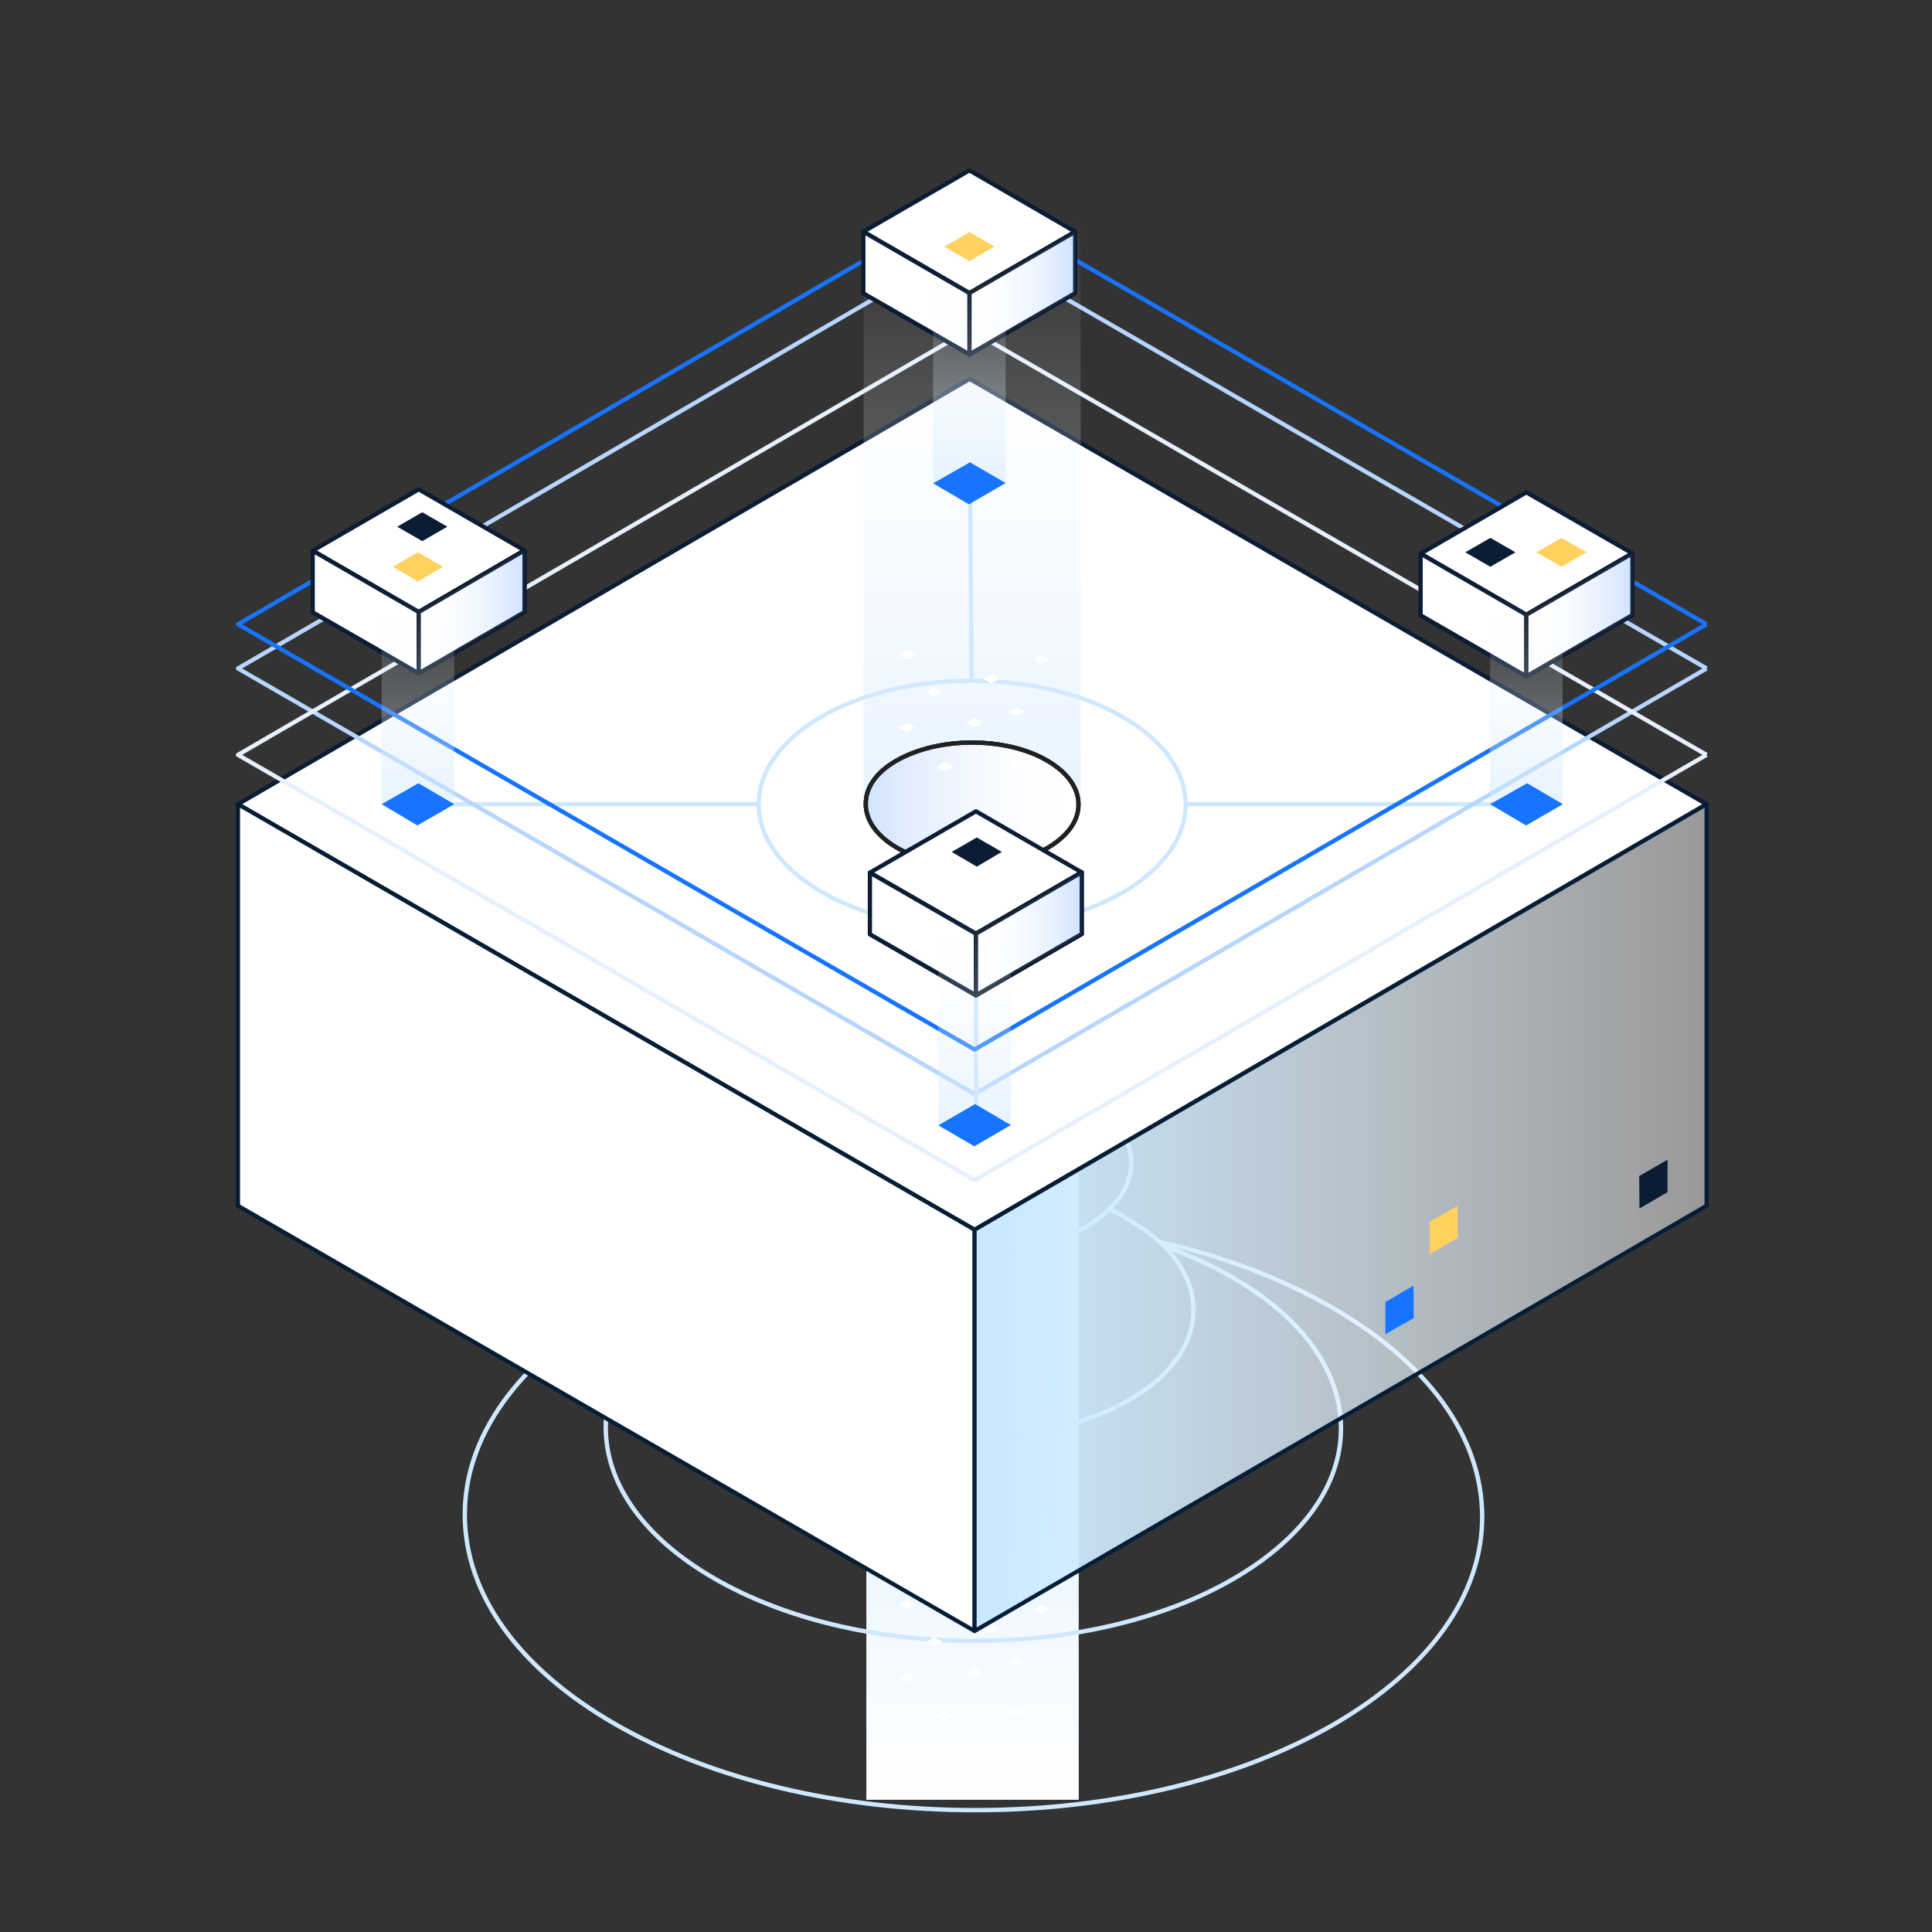 <svg xmlns="http://www.w3.org/2000/svg" xmlns:xlink="http://www.w3.org/1999/xlink" id="Layer_1" x="0px" y="0px" viewBox="0 0 708.7 708.7" style="enable-background:new 0 0 708.7 708.7;" xml:space="preserve"><rect x="0" y="0" width="708.7" height="708.7" fill="#333333" stroke="none"/><style type="text/css">	.st0{fill:url(#SVGID_1_);}	.st1{fill:none;stroke:#CFE8FF;stroke-width:1.6;stroke-linejoin:round;stroke-miterlimit:10;}	.st2{fill:#FFFFFF;stroke:#0B1C34;stroke-width:1.553;stroke-linejoin:round;stroke-miterlimit:10;}	.st3{fill:none;stroke:#CFE8FF;stroke-width:1.553;stroke-linejoin:round;stroke-miterlimit:10;}	.st4{fill:none;stroke:#B6D6FF;stroke-width:1.553;stroke-linejoin:round;stroke-miterlimit:10;}	.st5{fill:none;stroke:#E7F1FD;stroke-width:1.553;stroke-linejoin:round;stroke-miterlimit:10;}	.st6{fill:url(#SVGID_00000077318421085867745810000004577161722392666526_);}			.st7{fill:url(#SVGID_00000097497315362599623880000004025407274448101544_);stroke:#212121;stroke-width:1.553;stroke-miterlimit:10;}	.st8{fill:#FFFFFF;}	.st9{fill:none;stroke:#1774FF;stroke-width:1.553;stroke-linejoin:round;stroke-miterlimit:10;}			.st10{fill:url(#SVGID_00000051346448521802022670000007206958791005094076_);stroke:#212121;stroke-width:0.388;stroke-miterlimit:10;}			.st11{fill:url(#SVGID_00000023990224219518802000000016215044612220412341_);stroke:#212121;stroke-width:0.388;stroke-miterlimit:10;}			.st12{fill:url(#SVGID_00000080178323164635672100000016845238336844014780_);stroke:#212121;stroke-width:0.388;stroke-miterlimit:10;}			.st13{fill:url(#SVGID_00000168093807988799203860000009992366787063300747_);stroke:#212121;stroke-width:0.388;stroke-miterlimit:10;}	.st14{fill:url(#SVGID_00000006673254014971045360000008158210859393738372_);}	.st15{fill:url(#SVGID_00000094593534902924715830000011611284708106670992_);}	.st16{fill:url(#SVGID_00000115503950801456906310000011255396000620177084_);}	.st17{fill:url(#SVGID_00000008830920795424896630000011815188900581464498_);}	.st18{fill:#1774FF;}	.st19{fill:#FFD15F;}	.st20{fill:#0B1C34;}	.st21{fill:#FFFFFF;stroke:#051D34;stroke-width:1.5;stroke-linecap:round;stroke-linejoin:round;stroke-miterlimit:10;}			.st22{fill:url(#SVGID_00000092437714818248380350000008759848630931856040_);stroke:#051D36;stroke-width:1.5;stroke-linecap:round;stroke-linejoin:round;}</style><linearGradient id="SVGID_1_" gradientUnits="userSpaceOnUse" x1="356.722" y1="660.168" x2="356.722" y2="399.113">	<stop offset="0" style="stop-color:#FFFFFF"></stop>	<stop offset="0.585" style="stop-color:#E0F0FF"></stop>	<stop offset="1" style="stop-color:#CFE8FF"></stop></linearGradient><rect x="317.8" y="399.1" class="st0" width="77.9" height="261.1"></rect><g>	<path class="st1" d="M287.8,455.5c-23.4,5.4-44.8,13.5-63.1,24.1c-35.1,20.4-54.4,47.6-54.2,76.4c0.2,28.9,19.7,56,55.1,76.4  c35.4,20.4,82.3,31.6,132.1,31.6s96.6-11.2,131.8-31.6c35.1-20.4,54.4-47.6,54.2-76.4c-0.2-28.9-19.7-56-55.1-76.4"></path>	<path class="st1" d="M488.6,479.6c-18.4-10.6-39.9-18.8-63.4-24.1"></path></g><g>	<path class="st1" d="M285.7,457.4c-8.7,3.2-16.9,6.9-24.3,11.2c-25.4,14.8-39.3,34.4-39.2,55.2c0.1,20.9,14.3,40.5,39.8,55.2  c25.6,14.8,59.5,22.9,95.5,22.9c36,0,69.8-8.1,95.2-22.9c25.4-14.8,39.3-34.4,39.2-55.2c-0.1-20.9-14.2-40.5-39.8-55.2"></path>	<path class="st1" d="M452.2,468.6c-7.5-4.3-15.7-8.1-24.4-11.2"></path></g><g>	<path class="st1" d="M307.5,443.5c-2.6,1.2-5.2,2.5-7.6,3.9c-15.2,8.8-23.5,20.6-23.4,33c0.1,12.5,8.5,24.2,23.8,33  c15.3,8.8,35.6,13.7,57.1,13.7c21.6,0,41.8-4.9,57-13.7c15.2-8.8,23.5-20.6,23.4-33c-0.1-12.5-8.5-24.2-23.8-33"></path>	<path class="st1" d="M414,447.3c-2.5-1.4-5.1-2.8-7.8-4"></path></g><g>	<path class="st1" d="M397.9,402.7c-11-6.3-25.5-9.8-41-9.8c-15.4,0-30,3.5-40.8,9.8c-10.9,6.3-16.8,14.8-16.8,23.7  c0,9,6.1,17.4,17.1,23.7c11,6.3,25.5,9.8,41,9.8s30-3.5,40.8-9.8s16.8-14.7,16.8-23.7C414.9,417.4,408.8,409,397.9,402.7"></path></g><g>	<polyline class="st2" points="626,295 355.7,139 87.3,295 357.5,451.1 626,295  "></polyline></g><g>	<path class="st3" d="M411.8,263c-14.8-8.6-34.5-13.3-55.4-13.3c-20.9,0-40.6,4.7-55.3,13.3c-14.7,8.6-22.8,20-22.8,32.1  c0.1,12.1,8.3,23.5,23.1,32.1c14.8,8.6,34.5,13.3,55.4,13.3c20.9,0,40.6-4.7,55.3-13.3c14.7-8.6,22.8-20,22.8-32.1  C434.9,282.9,426.7,271.5,411.8,263"></path></g><line class="st3" x1="434.9" y1="295" x2="559.9" y2="295"></line><line class="st3" x1="153.3" y1="295" x2="278.3" y2="295"></line><g>	<polyline class="st4" points="626,245.2 355.7,89.2 87.3,245.2 357.5,401.3 626,245.2  "></polyline></g><g>	<polyline class="st5" points="626,276.9 355.7,120.9 87.3,276.9 357.5,432.9 626,276.9  "></polyline></g><linearGradient id="SVGID_00000049179932347722374550000007789983489146469565_" gradientUnits="userSpaceOnUse" x1="4064.717" y1="5201.289" x2="4064.717" y2="4986.804" gradientTransform="matrix(-1 0 0 -1 4421.289 5281.835)">	<stop offset="0" style="stop-color:#FFFFFF;stop-opacity:0"></stop>	<stop offset="0.585" style="stop-color:#E0F0FF;stop-opacity:0.292"></stop>	<stop offset="1" style="stop-color:#CFE8FF;stop-opacity:0.5"></stop></linearGradient><polygon style="fill:url(#SVGID_00000049179932347722374550000007789983489146469565_);" points="316.8,80.5 396.4,80.5 396.4,295  316.8,295 "></polygon><g>	<path class="st2" d="M384.1,279c-7.4-4.3-17.2-6.6-27.6-6.6c-10.4,0-20.2,2.4-27.6,6.6s-11.4,9.9-11.3,16c0,6,4.1,11.7,11.5,16  c7.4,4.3,17.2,6.6,27.6,6.6c10.4,0,20.2-2.4,27.6-6.6c7.3-4.3,11.4-9.9,11.3-16C395.6,289,391.5,283.3,384.1,279"></path></g><g>	<path class="st2" d="M384.1,279c-7.4-4.3-17.2-6.6-27.6-6.6c-10.4,0-20.2,2.4-27.6,6.6s-11.4,9.9-11.3,16c0,6,4.1,11.7,11.5,16  c7.4,4.3,17.2,6.6,27.6,6.6c10.4,0,20.2-2.4,27.6-6.6c7.3-4.3,11.4-9.9,11.3-16C395.6,289,391.5,283.3,384.1,279"></path></g><g>			<linearGradient id="SVGID_00000178895376928090180860000009205366662105063312_" gradientUnits="userSpaceOnUse" x1="317.587" y1="295.032" x2="395.657" y2="295.032">		<stop offset="0" style="stop-color:#1774FF;stop-opacity:0.2"></stop>		<stop offset="1" style="stop-color:#FFFFFF;stop-opacity:0"></stop>	</linearGradient>			<path style="fill:url(#SVGID_00000178895376928090180860000009205366662105063312_);stroke:#212121;stroke-width:1.553;stroke-miterlimit:10;" d="  M384.1,279c-7.4-4.3-17.2-6.6-27.6-6.6c-10.4,0-20.2,2.4-27.6,6.6s-11.4,9.9-11.3,16c0,6,4.1,11.7,11.5,16  c7.4,4.3,17.2,6.6,27.6,6.6c10.4,0,20.2-2.4,27.6-6.6c7.3-4.3,11.4-9.9,11.3-16C395.6,289,391.5,283.3,384.1,279"></path></g><line class="st3" x1="356.4" y1="249.7" x2="355.8" y2="169.6"></line><line class="st3" x1="358" y1="412.8" x2="358" y2="340.4"></line><g>	<polygon class="st8" points="339.6,602.3 342.7,600.5 345.7,602.3 342.6,604.1  "></polygon>	<polygon class="st8" points="354.2,613.6 357.3,611.8 360.3,613.6 357.2,615.3  "></polygon>	<polygon class="st8" points="343.5,629.7 346.6,627.9 349.6,629.7 346.5,631.5  "></polygon>	<polygon class="st8" points="360.6,597.4 363.7,595.7 366.7,597.4 363.6,599.2  "></polygon>	<polygon class="st8" points="378.9,590.4 382,588.6 385,590.3 381.9,592.1  "></polygon>	<polygon class="st8" points="329.6,588.6 332.7,586.8 335.7,588.6 332.6,590.4  "></polygon>	<polygon class="st8" points="329.6,615.3 332.7,613.6 335.7,615.3 332.6,617.1  "></polygon>	<polygon class="st8" points="370.1,627.9 373.2,626.2 376.2,627.9 373.1,629.7  "></polygon>	<polygon class="st8" points="369.7,609.6 372.8,607.8 375.8,609.6 372.7,611.3  "></polygon></g><g>	<polygon class="st8" points="339.6,253.9 342.7,252.1 345.7,253.9 342.6,255.6  "></polygon>	<polygon class="st8" points="354.2,265.1 357.3,263.3 360.3,265.1 357.2,266.9  "></polygon>	<polygon class="st8" points="343.5,281.3 346.6,279.5 349.6,281.3 346.5,283.1  "></polygon>	<polygon class="st8" points="360.6,249 363.7,247.2 366.7,249 363.6,250.8  "></polygon>	<polygon class="st8" points="378.9,241.9 382,240.1 385,241.9 381.9,243.7  "></polygon>	<polygon class="st8" points="329.6,240.1 332.7,238.4 335.7,240.1 332.6,241.9  "></polygon>	<polygon class="st8" points="329.6,266.9 332.7,265.1 335.7,266.9 332.6,268.7  "></polygon>	<polygon class="st8" points="370.1,279.5 373.2,277.7 376.2,279.5 373.1,281.3  "></polygon>	<polygon class="st8" points="369.7,261.1 372.8,259.4 375.8,261.1 372.7,262.9  "></polygon></g><g>	<polyline class="st9" points="626,229 355.7,73 87.3,229 357.5,385 626,229  "></polyline></g><g>	<polygon class="st2" points="316.7,107.6 355.6,130 394.4,107.5 355.6,85.1  "></polygon>	<polygon class="st2" points="316.7,85 355.6,107.5 394.4,85 355.6,62.5  "></polygon>	<polygon class="st2" points="355.6,107.5 355.6,130 394.4,107.5 394.4,85  "></polygon>	<polygon class="st2" points="316.7,85 316.7,107.6 355.6,130 355.6,107.5  "></polygon>			<linearGradient id="SVGID_00000149354496589666785670000007849833034224526222_" gradientUnits="userSpaceOnUse" x1="355.558" y1="107.496" x2="394.392" y2="107.496">		<stop offset="0" style="stop-color:#FFFFFF;stop-opacity:0"></stop>		<stop offset="1" style="stop-color:#1774FF;stop-opacity:0.2"></stop>	</linearGradient>			<polygon style="fill:url(#SVGID_00000149354496589666785670000007849833034224526222_);stroke:#212121;stroke-width:0.388;stroke-miterlimit:10;" points="  355.6,107.5 355.6,130 394.4,107.5 394.4,85  "></polygon></g><g>	<polygon class="st2" points="521.1,225.7 559.9,248.1 598.8,225.6 559.9,203.1  "></polygon>	<polygon class="st2" points="521.1,203.1 559.9,225.5 598.8,203 559.9,180.6  "></polygon>	<polygon class="st2" points="559.9,225.5 559.9,248.1 598.8,225.6 598.8,203  "></polygon>	<polygon class="st2" points="521.1,203.1 521.1,225.7 559.9,248.1 559.9,225.5  "></polygon>	<polygon class="st2" points="559.9,225.5 559.9,248.1 598.8,225.6 598.8,203  "></polygon>			<linearGradient id="SVGID_00000078765474234133458470000003814761205796632736_" gradientUnits="userSpaceOnUse" x1="559.949" y1="225.529" x2="598.783" y2="225.529">		<stop offset="0" style="stop-color:#FFFFFF;stop-opacity:0"></stop>		<stop offset="1" style="stop-color:#1774FF;stop-opacity:0.2"></stop>	</linearGradient>			<polygon style="fill:url(#SVGID_00000078765474234133458470000003814761205796632736_);stroke:#212121;stroke-width:0.388;stroke-miterlimit:10;" points="  559.9,225.5 559.9,248.1 598.8,225.6 598.8,203  "></polygon></g><g>	<polygon class="st2" points="114.7,224.6 153.6,247 192.4,224.5 153.6,202.1  "></polygon>	<polygon class="st2" points="114.7,202 153.6,224.5 192.4,201.9 153.6,179.5  "></polygon>	<polygon class="st2" points="153.6,224.5 153.6,247 192.4,224.5 192.4,201.9  "></polygon>	<polygon class="st2" points="114.7,202 114.7,224.6 153.6,247 153.6,224.5  "></polygon>	<polygon class="st2" points="153.6,224.5 153.6,247 192.4,224.5 192.4,201.9  "></polygon>			<linearGradient id="SVGID_00000158724085597821682130000001433197620461154951_" gradientUnits="userSpaceOnUse" x1="153.57" y1="224.491" x2="192.404" y2="224.491">		<stop offset="0" style="stop-color:#FFFFFF;stop-opacity:0"></stop>		<stop offset="1" style="stop-color:#1774FF;stop-opacity:0.2"></stop>	</linearGradient>			<polygon style="fill:url(#SVGID_00000158724085597821682130000001433197620461154951_);stroke:#212121;stroke-width:0.388;stroke-miterlimit:10;" points="  153.6,224.5 153.6,247 192.4,224.5 192.4,201.9  "></polygon></g><g>	<polygon class="st2" points="319.1,342.7 358,365.1 396.8,342.6 358,320.2  "></polygon>	<polygon class="st2" points="319.1,320.1 358,342.5 396.8,320 358,297.6  "></polygon>	<polygon class="st2" points="358,342.5 358,365.1 396.8,342.6 396.8,320  "></polygon>	<polygon class="st2" points="319.1,320.1 319.1,342.7 358,365.1 358,342.5  "></polygon>	<polygon class="st2" points="358,342.5 358,365.1 396.8,342.6 396.8,320  "></polygon>			<linearGradient id="SVGID_00000035501109504410488690000016739425231341976739_" gradientUnits="userSpaceOnUse" x1="357.979" y1="342.578" x2="396.813" y2="342.578">		<stop offset="0" style="stop-color:#FFFFFF;stop-opacity:0"></stop>		<stop offset="1" style="stop-color:#1774FF;stop-opacity:0.2"></stop>	</linearGradient>			<polygon style="fill:url(#SVGID_00000035501109504410488690000016739425231341976739_);stroke:#212121;stroke-width:0.388;stroke-miterlimit:10;" points="  358,342.5 358,365.1 396.8,342.6 396.8,320  "></polygon></g><linearGradient id="SVGID_00000029043377381981697460000000501584574489949605_" gradientUnits="userSpaceOnUse" x1="153.295" y1="295.041" x2="153.295" y2="217.851">	<stop offset="0" style="stop-color:#CFE8FF;stop-opacity:0.5"></stop>	<stop offset="0.415" style="stop-color:#E0F0FF;stop-opacity:0.292"></stop>	<stop offset="1" style="stop-color:#FFFFFF;stop-opacity:0"></stop></linearGradient><rect x="140" y="217.9" style="fill:url(#SVGID_00000029043377381981697460000000501584574489949605_);" width="26.6" height="77.2"></rect><linearGradient id="SVGID_00000093897592077485719820000001702627575832632733_" gradientUnits="userSpaceOnUse" x1="559.949" y1="295.041" x2="559.949" y2="217.851">	<stop offset="0" style="stop-color:#CFE8FF;stop-opacity:0.5"></stop>	<stop offset="0.415" style="stop-color:#E0F0FF;stop-opacity:0.292"></stop>	<stop offset="1" style="stop-color:#FFFFFF;stop-opacity:0"></stop></linearGradient><rect x="546.6" y="217.9" style="fill:url(#SVGID_00000093897592077485719820000001702627575832632733_);" width="26.6" height="77.2"></rect><linearGradient id="SVGID_00000172432892432681588140000016174115505439678633_" gradientUnits="userSpaceOnUse" x1="355.558" y1="177.284" x2="355.558" y2="100.094">	<stop offset="0" style="stop-color:#CFE8FF;stop-opacity:0.5"></stop>	<stop offset="0.415" style="stop-color:#E0F0FF;stop-opacity:0.292"></stop>	<stop offset="1" style="stop-color:#FFFFFF;stop-opacity:0"></stop></linearGradient><rect x="342.3" y="100.1" style="fill:url(#SVGID_00000172432892432681588140000016174115505439678633_);" width="26.6" height="77.2"></rect><linearGradient id="SVGID_00000088834911371850409380000011195043762284071585_" gradientUnits="userSpaceOnUse" x1="357.5" y1="412.779" x2="357.5" y2="335.589">	<stop offset="0" style="stop-color:#CFE8FF;stop-opacity:0.5"></stop>	<stop offset="0.415" style="stop-color:#E0F0FF;stop-opacity:0.292"></stop>	<stop offset="1" style="stop-color:#FFFFFF;stop-opacity:0"></stop></linearGradient><rect x="344.2" y="335.6" style="fill:url(#SVGID_00000088834911371850409380000011195043762284071585_);" width="26.6" height="77.2"></rect><polygon class="st18" points="140,295 153.5,287.3 166.6,295 153.1,302.8 "></polygon><polygon class="st19" points="563.6,202.6 572.8,207.9 582,202.6 572.8,197.3 "></polygon><polygon class="st19" points="346.4,90.5 355.6,95.8 364.8,90.4 355.6,85.1 "></polygon><polygon class="st20" points="145.7,193.2 154.9,198.5 164.1,193.2 154.9,187.9 "></polygon><polygon class="st20" points="349.1,312.5 358.3,317.9 367.5,312.5 358.3,307.2 "></polygon><polygon class="st19" points="144.1,207.9 153.3,213.3 162.5,207.9 153.3,202.6 "></polygon><polygon class="st20" points="537.5,202.6 546.7,207.9 555.9,202.6 546.7,197.3 "></polygon><polygon class="st18" points="342.3,177.3 355.8,169.6 368.9,177.2 355.4,185 "></polygon><polygon class="st18" points="546.6,295 560.2,287.3 573.3,295 559.8,302.8 "></polygon><polygon class="st18" points="344.2,412.8 357.7,405 370.8,412.7 357.4,420.5 "></polygon><polygon class="st21" points="357.5,598.3 87.3,442.3 87.3,295 357.5,451.1 "></polygon><linearGradient id="SVGID_00000140004634895897312800000018179884416460179594_" gradientUnits="userSpaceOnUse" x1="357.5" y1="446.665" x2="625.992" y2="446.665">	<stop offset="0" style="stop-color:#C8E8FF"></stop>	<stop offset="1" style="stop-color:#FFFFFF;stop-opacity:0.5"></stop></linearGradient><polygon style="fill:url(#SVGID_00000140004634895897312800000018179884416460179594_);stroke:#051D36;stroke-width:1.5;stroke-linecap:round;stroke-linejoin:round;" points=" 626,442.3 357.5,598.3 357.5,451.1 626,295 "></polygon><polyline class="st18" points="518.5,471.6 508.2,477.6 508.2,489.4 518.6,483.5 518.5,471.6 "></polyline><polyline class="st20" points="611.7,425.4 601.3,431.4 601.4,443.3 611.7,437.3 611.7,425.4 "></polyline><polyline class="st19" points="534.7,442.3 524.4,448.2 524.4,460.1 534.7,454.1 534.7,442.3 "></polyline></svg>